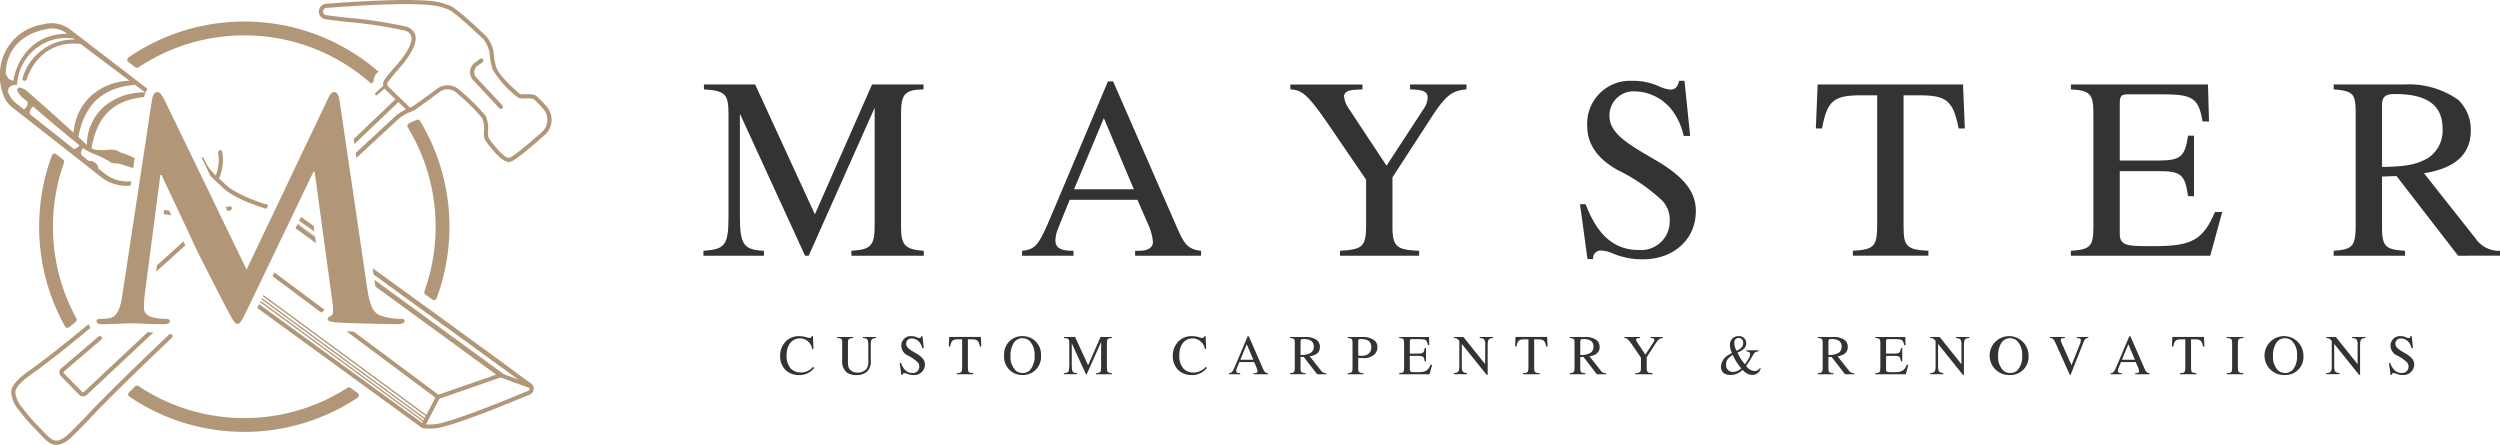 <?xml version="1.0" encoding="UTF-8"?> <svg xmlns="http://www.w3.org/2000/svg" width="309.203" height="55.011" viewBox="0 0 309.203 55.011"><g id="Group_23" data-name="Group 23" transform="translate(-89 -20)"><g id="Group_1" data-name="Group 1" transform="translate(402.18 -415.837)"><path id="Path_1" data-name="Path 1" d="M-296.06,492.107l-.855-.672a.343.343,0,0,0-.532.148,25.246,25.246,0,0,0-1.582,8.825,25.2,25.2,0,0,0,3.2,12.329.342.342,0,0,0,.516.1q.4-.327.808-.669a.339.339,0,0,0,.08-.425,23.507,23.507,0,0,1-2.895-11.331,23.444,23.444,0,0,1,1.367-7.921A.337.337,0,0,0-296.06,492.107Z" transform="translate(-9.31 -36.532)" fill="#b19778"></path><path id="Path_2" data-name="Path 2" d="M-163.656,500.73l.862.625a.345.345,0,0,0,.523-.157,25.285,25.285,0,0,0,1.591-8.848,25.244,25.244,0,0,0-3.632-13.072.345.345,0,0,0-.442-.132c-.108.05-.225.1-.308.13a3.241,3.241,0,0,0-.656.319.348.348,0,0,0-.116.475,23.523,23.523,0,0,1,3.444,12.28,23.557,23.557,0,0,1-1.386,7.99A.338.338,0,0,0-163.656,500.73Z" transform="translate(-96.912 -28.473)" fill="#b19778"></path><path id="Path_3" data-name="Path 3" d="M-266.154,449.282a.338.338,0,0,0,.4.012,23.535,23.535,0,0,1,13.082-3.954,23.546,23.546,0,0,1,15.7,5.976l.294-.27a1.486,1.486,0,0,1,.6-1.221,25.256,25.256,0,0,0-16.6-6.195A25.235,25.235,0,0,0-267,448.068a.345.345,0,0,0-.012.556Z" transform="translate(-30.289 -5.127)" fill="#b19778"></path><path id="Path_4" data-name="Path 4" d="M-239.333,575.55a.338.338,0,0,0-.382-.01,23.5,23.5,0,0,1-12.756,3.742,23.515,23.515,0,0,1-13.081-3.955.338.338,0,0,0-.424.038l-.753.738a.343.343,0,0,0,.046.527,25.255,25.255,0,0,0,14.212,4.361,25.213,25.213,0,0,0,14.019-4.235.342.342,0,0,0,.009-.56Z" transform="translate(-30.494 -91.739)" fill="#b19778"></path><path id="Path_5" data-name="Path 5" d="M-289.272,554.3a.261.261,0,0,0-.188-.086.241.241,0,0,0-.171.072c-1.146,1.084-7.313,6.934-10.347,10.2-.335.359-2.083,2.152-2.377,2.37-1.337,1-1.792.517-2.894-.656-.2-.216-.417-.445-.66-.688a18.338,18.338,0,0,1-1.792-2.08l-.048-.068a3.3,3.3,0,0,1-.9-2c.086-.835,1.515-1.841,2.217-2.336,1.577-1.115,4.122-3.117,7.088-5.576a1.31,1.31,0,0,1-.229-.475c-3,2.487-5.572,4.515-7.17,5.641-.862.609-2.309,1.628-2.415,2.7a3.7,3.7,0,0,0,1,2.357l.048.068a18.741,18.741,0,0,0,1.844,2.138c.236.236.452.465.646.674.722.77,1.286,1.372,2.046,1.372a2.629,2.629,0,0,0,1.532-.653c.356-.263,2.213-2.186,2.446-2.432,3.024-3.25,9.181-9.092,10.323-10.173A.251.251,0,0,0-289.272,554.3Z" transform="translate(-2.638 -77.066)" fill="#b19778"></path><path id="Path_6" data-name="Path 6" d="M-256.737,526.865c1.218-1.081,2.435-2.169,3.616-3.246-.021-.041-.034-.075-.048-.106-.034-.082-.092-.212-.174-.383-1.077.982-2.182,1.977-3.294,2.962Z" transform="translate(-37.136 -57.433)" fill="#b19778"></path><path id="Path_7" data-name="Path 7" d="M-169.734,448.963c-1.16-1.3-1.389-1.368-1.5-1.4a4.414,4.414,0,0,0-1.119-.068,4.214,4.214,0,0,1-.592-.01c-.233-.127-2.552-2.165-2.952-3.243a7.4,7.4,0,0,1-.3-1.382,4.2,4.2,0,0,0-.965-2.542l-.387-.363c-1.68-1.577-3.533-3.277-4.276-3.482-.116-.034-.222-.072-.335-.113-.739-.26-1.755-.616-6.677-.5-2.282.055-5.021.205-8.138.445a.941.941,0,0,0-.886.927.932.932,0,0,0,.811.982c.9.137,1.943.25,3.041.369a51.334,51.334,0,0,1,6.721,1.033,1.072,1.072,0,0,1,.845.674c.219.753-.513,2.155-1.957,3.756-.325.363-.643.739-.944,1.122l-.38.489a.938.938,0,0,0-.174.79l-.965.879a.173.173,0,0,0-.01.243.166.166,0,0,0,.127.055.171.171,0,0,0,.116-.044l.876-.8a1.135,1.135,0,0,0,.12.14l1.238,1.194-5.175,4.929.092.623,5.452-5.2.924.9a6.031,6.031,0,0,0-1.556,1.074l-4.655,4.32.072.5.065.068,4.868-4.515a5.2,5.2,0,0,1,1.83-1.153,1.957,1.957,0,0,0,.356-.161c.345-.192,1.936-1.358,3.209-2.3a1.618,1.618,0,0,1,2.028.092,25.969,25.969,0,0,1,3.2,3.126,3.261,3.261,0,0,1,.233,1.608,2.171,2.171,0,0,0,.137,1.108c.017.027,1.82,2.736,2.949,2.736a.665.665,0,0,0,.082,0c.192-.024.7-.086,4.344-3.321a2.51,2.51,0,0,0,.848-1.748A2.529,2.529,0,0,0-169.734,448.963Zm.127,1.813a2.008,2.008,0,0,1-.674,1.392c-3.359,2.979-3.978,3.185-4.067,3.195-.575.072-2.056-1.721-2.531-2.494a2.292,2.292,0,0,1-.062-.828,3.654,3.654,0,0,0-.308-1.885,24.471,24.471,0,0,0-3.3-3.246,2.132,2.132,0,0,0-2.671-.116c-1.782,1.32-2.9,2.124-3.154,2.268a1.653,1.653,0,0,1-.212.092l-1.071-1.04-1.621-1.567a.438.438,0,0,1-.041-.578l.383-.486c.291-.376.6-.742.917-1.095.934-1.036,2.442-2.962,2.066-4.245a1.554,1.554,0,0,0-1.2-1.026,51.2,51.2,0,0,0-6.8-1.047c-1.091-.12-2.128-.233-3.017-.366a.425.425,0,0,1-.376-.458.43.43,0,0,1,.41-.431c3.109-.239,5.839-.39,8.114-.445,4.83-.113,5.791.226,6.492.475.127.044.243.086.369.12.681.192,3.051,2.415,4.064,3.366l.387.363a3.851,3.851,0,0,1,.807,2.244,7.975,7.975,0,0,0,.325,1.485,12.056,12.056,0,0,0,3.222,3.53,2.363,2.363,0,0,0,.814.055,4.113,4.113,0,0,1,.961.048c.038.014.281.147,1.262,1.249A2.013,2.013,0,0,1-169.608,450.776Z" transform="translate(-75.874 0)" fill="#b19778"></path><path id="Path_8" data-name="Path 8" d="M-142.445,459.313a.95.95,0,0,1-.25-.736.948.948,0,0,1,.384-.676l.646-.472a.256.256,0,0,0,.056-.358.256.256,0,0,0-.358-.056l-.646.472a1.463,1.463,0,0,0-.593,1.042,1.462,1.462,0,0,0,.386,1.135l3.229,3.463a.256.256,0,0,0,.188.082.256.256,0,0,0,.175-.069.256.256,0,0,0,.013-.362Z" transform="translate(-111.828 -13.901)" fill="#b19778"></path><path id="Path_9" data-name="Path 9" d="M-286.546,556.877a.255.255,0,0,0,.027-.359.252.252,0,0,0-.359-.031l-4.6,3.923a.681.681,0,0,0-.236.479.68.68,0,0,0,.192.5l2.258,2.3a.665.665,0,0,0,.479.2.673.673,0,0,0,.458-.178l8.247-7.734c-.25-.007-.493-.014-.725-.024l-7.874,7.382a.159.159,0,0,1-.219,0l-2.258-2.3a.166.166,0,0,1-.044-.116.164.164,0,0,1,.055-.113Z" transform="translate(-14.12 -79.027)" fill="#b19778"></path><path id="Path_10" data-name="Path 10" d="M-309.355,456.422l8.572,6.721a5.065,5.065,0,0,0,3.752,1.156l.082-.547a4.493,4.493,0,0,1-3.455-1.091l-.65-.517c.068-.089.017-.212-.044-.325a1.165,1.165,0,0,0-.694-.547,1.421,1.421,0,0,0-.41-.041l-.872-.694c-.027-.065-.058-.133-.079-.192a.358.358,0,0,1,.021-.239,1.987,1.987,0,0,1,.195-.472c.062.051.13.1.192.154l.93.489.041.024a9.776,9.776,0,0,1,2.285,1.122,1.693,1.693,0,0,0,.8.123,3.232,3.232,0,0,1,.783.209c.4.147.8.239,1.2.363l.185-1.2c-.051-.034-.1-.068-.151-.1a10.738,10.738,0,0,0-1.621-.629,1.7,1.7,0,0,0-.783-.322,4.587,4.587,0,0,0-.865.007,6.177,6.177,0,0,1-1.656-.058l-.257-.168c.66-3.876,2.627-5.9,6.5-6.318a2.617,2.617,0,0,1,.424-1c-2.8-2.158-8.261-6.349-9.393-7.207a3.788,3.788,0,0,0-3.455-.79,6.283,6.283,0,0,0-5.322,5.124,6.809,6.809,0,0,0,.592,4.218,3.977,3.977,0,0,0,1.009,1.074Zm5.617,3.239c-.068.038-.1.1-.222.1-.034,0-.068,0-.1-.007l-4.868-3.865-.571-.452a.972.972,0,0,1,.421-.917c1.857,1.594,3.872,3.291,5.747,4.8A2.053,2.053,0,0,1-303.738,459.661Zm8.514-6.893a7.611,7.611,0,0,0-5.083,1.751,6.346,6.346,0,0,0-2.128,4.738c-.339-.318-.694-.646-1.057-.982.746-3.94,2.928-6.126,7.022-6.441Zm-17.254-2.282c.044-3.075,2.076-5.128,5.47-5.623a3.059,3.059,0,0,1,2.145.657,6.42,6.42,0,0,0-4.153,1.355,7.049,7.049,0,0,0-2.5,4.443,1.307,1.307,0,0,1-.646-.291,1.326,1.326,0,0,1-.106-.2A1.548,1.548,0,0,0-312.478,450.487Zm.253,2.107c.055-.13.1-.294.14-.383a1.112,1.112,0,0,1,.8-.39l.188.031.048-.246a6.1,6.1,0,0,1,6.937-5.514c.058.044.12.089.181.137a6.57,6.57,0,0,0-6.451,4.758.261.261,0,0,0,.154.332.255.255,0,0,0,.089.014.257.257,0,0,0,.239-.168c1.758-4.82,5.781-4.519,6.7-4.382.363.277.65.493.65.493l5.391,4.047a7.508,7.508,0,0,0-4.7,1.813,6.774,6.774,0,0,0-2.217,4.611c-1.464-1.341-3.041-2.747-4.406-3.951l-1.03-.9a2.489,2.489,0,0,0-1.177-.729.3.3,0,0,0-.339.39,2.472,2.472,0,0,0,.889,1.06l.383.332a.53.53,0,0,1,0,.075.973.973,0,0,1-.469.845l-.852-.677A3.09,3.09,0,0,1-312.224,452.594Z" transform="translate(0 -5.499)" fill="#b19778"></path><path id="Path_11" data-name="Path 11" d="M-206.337,517.458l2.535,1.851-.1-.7-2.213-1.615Z" transform="translate(-70.296 -53.393)" fill="#b19778"></path><path id="Path_12" data-name="Path 12" d="M-205.667,516.828l2.21,1.611-.017-.116-2.155-1.573Z" transform="translate(-70.737 -53.236)" fill="#b19778"></path><path id="Path_13" data-name="Path 13" d="M-203.231,515.378c-.633-.448-1.163-.821-1.57-1.108l-.226.472c.393.274.9.629,1.485,1.047l.407.294Z" transform="translate(-71.158 -51.604)" fill="#b19778"></path><path id="Path_14" data-name="Path 14" d="M-214.657,534.792l6.068,4.525a1.689,1.689,0,0,1,.383-.356l-6.226-4.642Z" transform="translate(-64.822 -64.796)" fill="#b19778"></path><path id="Path_15" data-name="Path 15" d="M-239.981,491.275a.337.337,0,0,0-.352-.25h0l1.112,2.3a13.6,13.6,0,0,0,1.043.989,3.747,3.747,0,0,1,.315.308c1.153,1.2,3.5,2.134,5.552,2.774l.226-.472c-1.929-.6-4.31-1.519-5.425-2.678-.106-.106-.212-.219-.335-.322-.106-.092-.215-.188-.322-.284a5.741,5.741,0,0,0,.4-3.291.258.258,0,0,0-.294-.209.259.259,0,0,0-.212.3,5.364,5.364,0,0,1-.294,2.822A5.5,5.5,0,0,1-239.981,491.275Z" transform="translate(-47.926 -35.728)" fill="#b19778"></path><path id="Path_16" data-name="Path 16" d="M-186.163,547.214l0,0a.828.828,0,0,0-.109-.109c-.328-.257-.688-.486-.766-.534-.7-.571-10.836-7.95-18.858-13.737l.116.776,17.89,12.978-1.758-.64-16.036-11.7.017.12,15.728,11.469-.01,0-15.718-11.462.068.469c.01.082.024.164.038.243l14.941,10.9-7.149,2.483-10.477-7.809c-.318-.014-.623-.024-.9-.034l11.008,8.2-1.119,2.138-20.144-14.821-.075.157,20.137,14.815-.113.215-20.13-14.811-.075.157,20.127,14.808-.089.164-20.127-14.787-.075.154L-199.7,551.8l-.082.154-20.164-14.681-.226.469,20.329,14.8.065.034a2.632,2.632,0,0,0,.841.086c.216,0,.482-.01.8-.038,2.107-.174,10.525-3.694,10.884-3.845l.188-.075.6-.246a.793.793,0,0,0,.486-.626.78.78,0,0,0-.185-.616Zm-.325.551a.275.275,0,0,1-.171.219c-.215.092-.445.181-.6.246l-.195.079c-3,1.259-9.106,3.674-10.727,3.807a7.2,7.2,0,0,1-1.122.021l1.666-3.174,7.556-2.624,3.578,1.3A.3.3,0,0,1-186.487,547.764Z" transform="translate(-61.19 -63.815)" fill="#b19778"></path><path id="Path_17" data-name="Path 17" d="M-249.284,496.8c-.258.111-.406.222-.406.406,0,.221.221.332,1.07.406,1.476.11,6.569.221,7.492.221.517,0,.959-.111.959-.406,0-.221-.258-.258-.591-.258a7.373,7.373,0,0,1-2.288-.369c-1.107-.332-1.476-1.4-1.808-3.727l-3.359-22.809c-.111-.775-.332-1.144-.664-1.144s-.517.3-.812.886l-10.038,21.073L-269.8,470.268c-.48-.959-.7-1.144-1-1.144s-.516.332-.627.959l-3.654,24.063c-.185,1.255-.48,2.694-1.513,2.915a4.726,4.726,0,0,1-1.107.111c-.369,0-.59.074-.59.258,0,.332.3.406.664.406,1.181,0,2.952-.111,3.654-.111.664,0,2.325.111,3.875.111.554,0,.886-.074.886-.406,0-.185-.259-.258-.554-.258a7.144,7.144,0,0,1-1.55-.184c-.628-.148-1.107-.48-1.107-1.181a14.65,14.65,0,0,1,.111-1.735l1.919-14.689h.148c1.292,2.768,3.506,7.418,3.838,8.193.443,1.034,3.358,6.68,4.244,8.378.59,1.107.959,1.845,1.292,1.845s.517-.332,1.366-2.067l8.046-16.755h.148l2.215,16.239C-248.951,496.25-249.062,496.73-249.284,496.8Z" transform="translate(-22.954 -21.901)" fill="#b19778"></path><path id="Path_18" data-name="Path 18" d="M-253.959,511.75l-.068.51c.311.058.626.1.948.137-.086-.181-.171-.363-.257-.547C-253.545,511.822-253.753,511.788-253.959,511.75Z" transform="translate(-38.919 -49.946)" fill="#b19778"></path><path id="Path_19" data-name="Path 19" d="M-231.162,510.425c-.01,0-.178.044-.465.1l.233.475c.2-.044.328-.075.359-.082a.256.256,0,0,0,.185-.311A.255.255,0,0,0-231.162,510.425Z" transform="translate(-53.657 -49.069)" fill="#b19778"></path></g><g id="Group_4" data-name="Group 4" transform="translate(263.441 -455.222)"><g id="Group_2" data-name="Group 2" transform="translate(-87.441 485.222)"><path id="Path_20" data-name="Path 20" d="M-69.141,507.3v-.607c2.527-.161,2.879-.672,2.879-3.328V489l-8.158,18.3h-.448l-8.062-17.564V502.47c0,3.52.512,4.1,2.976,4.224v.607h-7.486v-.607c2.655-.192,3.1-.641,3.1-4.224V489.737c0-2.432-.416-2.847-3.039-3.008v-.608h6.335l7.39,16.06,7.071-16.06h6.367v.608c-2.3.032-2.784.576-2.784,2.975v14.013c0,2.272.48,2.815,2.815,2.976v.607Z" transform="translate(87.441 -485.674)" fill="#333"></path><path id="Path_21" data-name="Path 21" d="M5.769,506.914v-.607c1.152,0,1.375-.064,1.759-.289a.929.929,0,0,0,.448-.768,6.728,6.728,0,0,0-.608-2.239L6.057,500H-2.325L-3.8,503.651a4.223,4.223,0,0,0-.288,1.344c0,.992.7,1.312,2.239,1.312v.607H-8.212v-.607c1.855-.192,2.143-.865,4.031-5.343l6.591-15.612h.64l7.87,18.012c.9,2.079,1.344,2.751,3.007,2.943v.607ZM1.9,489.894l-3.679,8.8h7.39Z" transform="translate(47.623 -485.287)" fill="#333"></path><path id="Path_22" data-name="Path 22" d="M80.263,486.73c-1.887.16-2.623.832-4.415,3.584l-4.735,7.294v6.143c0,2.5.608,2.815,3.3,2.943v.607h-9.79v-.607c2.847-.192,3.231-.48,3.231-3.328V497.9l-4.191-6.143c-2.943-4.319-3.647-4.958-5.183-5.023v-.608H67.4v.608l-.768.032c-1.024.032-1.5.32-1.5.832a2.963,2.963,0,0,0,.576,1.5l4.671,7.07,4.639-7.1a2.557,2.557,0,0,0,.448-1.344c-.032-.7-.512-.96-2.175-.992v-.608h6.974Z" transform="translate(14.109 -485.674)" fill="#333"></path><path id="Path_23" data-name="Path 23" d="M143.33,492.036a8.29,8.29,0,0,0-1.312-3.007,5.926,5.926,0,0,0-4.639-2.5,2.977,2.977,0,0,0-3.231,3.04c0,2.175,2.368,3.519,5.727,5.471,3.391,1.983,4.958,3.839,4.958,6.27,0,3.584-2.815,5.983-6.526,5.983a9.353,9.353,0,0,1-3.776-.736,4.1,4.1,0,0,0-1.5-.352.942.942,0,0,0-.9,1.056h-.7l-.928-6.783h.7c1.472,3.872,3.551,5.663,6.591,5.663a3.54,3.54,0,0,0,3.807-3.583,3.456,3.456,0,0,0-.928-2.527,22.458,22.458,0,0,0-5.375-3.711c-2.879-1.536-3.9-3.519-3.9-5.5a5.3,5.3,0,0,1,5.567-5.6,7.632,7.632,0,0,1,3.359.7,3.885,3.885,0,0,0,1.408.384c.544,0,.9-.384,1.024-1.087h.672l.7,6.814Z" transform="translate(-22.088 -485.222)" fill="#333"></path><path id="Path_24" data-name="Path 24" d="M206.811,491.561c-.7-3.519-1.536-4.1-4.927-4.1H200v16.285c0,2.431.448,2.815,3.071,2.943v.607h-9.342v-.607c2.656-.161,3.008-.512,3.008-3.328v-15.9h-1.92c-3.391,0-4.256.576-4.9,4.1h-.768l.224-5.439h17.98l.224,5.439Z" transform="translate(-51.564 -485.674)" fill="#333"></path><path id="Path_25" data-name="Path 25" d="M269.8,507.3H252.56v-.607c2.463-.161,2.783-.577,2.783-3.04V489.705c0-2.367-.384-2.847-2.783-2.975v-.608h16.956l.128,4.575h-.8c-.48-2.879-1.216-3.359-4.927-3.359h-4.191c-.9,0-1.12.128-1.12,1.152v7.038h4.831c2.751,0,3.231-.544,3.615-3.072h.736v7.486h-.736c-.384-2.687-.864-3.1-3.615-3.1h-4.831v7.774c0,1.344.864,1.5,3.231,1.5h1.151c4.575,0,5.951-.832,7.391-4.223h.9Z" transform="translate(-83.431 -485.674)" fill="#333"></path><path id="Path_26" data-name="Path 26" d="M333.287,507.3l-7.615-9.854-1.791.064v6.207c0,2.431.384,2.815,2.847,2.976v.607H317.9v-.607c2.4-.192,2.72-.544,2.72-3.36V489.673c0-2.367-.256-2.751-2.72-2.943v-.608h8.7a10.612,10.612,0,0,1,6.687,1.888,5.066,5.066,0,0,1,1.567,3.839c0,2.783-1.791,4.639-5.79,5.247l6.4,8.094a3.47,3.47,0,0,0,3.008,1.5v.607Zm-9.406-10.974c3.072-.064,4.191-.287,5.663-1.088a4.058,4.058,0,0,0,1.824-3.647c0-2.879-1.887-4.287-5.855-4.287-1.087,0-1.632.224-1.632,1.344Z" transform="translate(-116.267 -485.674)" fill="#333"></path></g><g id="Group_3" data-name="Group 3" transform="translate(-77.958 516.798)"><path id="Path_27" data-name="Path 27" d="M-64.162,552.623a2.221,2.221,0,0,1-1.9.885,2.355,2.355,0,0,1-1.645-.62,2.436,2.436,0,0,1-.669-1.742,2.519,2.519,0,0,1,.627-1.721,2.216,2.216,0,0,1,1.693-.724,3.115,3.115,0,0,1,.829.1,2.462,2.462,0,0,0,.481.125.3.3,0,0,0,.292-.23h.14l.063,1.582h-.161a1.485,1.485,0,0,0-.362-.774,1.5,1.5,0,0,0-1.122-.53c-1.052,0-1.672.85-1.672,2.056a2.378,2.378,0,0,0,.5,1.665,1.688,1.688,0,0,0,1.241.5,2.013,2.013,0,0,0,1.533-.7Z" transform="translate(68.378 -548.7)" fill="#333"></path><path id="Path_28" data-name="Path 28" d="M-49.381,549.028c-.585.056-.655.223-.655.885v1.777a1.883,1.883,0,0,1-.377,1.408,1.788,1.788,0,0,1-1.407.508,1.916,1.916,0,0,1-1.185-.32,1.749,1.749,0,0,1-.564-1.512v-2.16c0-.467-.077-.544-.627-.586V548.9h1.972v.132c-.558.049-.634.133-.634.655v2.174c0,.543.027.857.306,1.128a1.232,1.232,0,0,0,.892.314,1.4,1.4,0,0,0,1.059-.411,1.556,1.556,0,0,0,.258-1.122v-1.833c0-.718-.091-.871-.655-.906V548.9h1.617Z" transform="translate(61.251 -548.799)" fill="#333"></path><path id="Path_29" data-name="Path 29" d="M-35.848,550.184a1.8,1.8,0,0,0-.286-.655,1.29,1.29,0,0,0-1.01-.544.648.648,0,0,0-.7.662c0,.475.516.767,1.247,1.192s1.08.836,1.08,1.366a1.315,1.315,0,0,1-1.422,1.3,2.039,2.039,0,0,1-.822-.16.9.9,0,0,0-.327-.077.205.205,0,0,0-.195.23h-.154l-.2-1.477h.154c.32.843.773,1.233,1.435,1.233a.771.771,0,0,0,.829-.78.75.75,0,0,0-.2-.55,4.871,4.871,0,0,0-1.17-.808,1.352,1.352,0,0,1-.85-1.2,1.154,1.154,0,0,1,1.212-1.219,1.668,1.668,0,0,1,.732.153.845.845,0,0,0,.306.084c.118,0,.195-.084.223-.237h.146l.153,1.484Z" transform="translate(53.434 -548.7)" fill="#333"></path><path id="Path_30" data-name="Path 30" d="M-22.588,550.08c-.153-.767-.335-.892-1.073-.892h-.411v3.547c0,.53.1.613.669.641v.133h-2.035v-.133c.578-.034.655-.111.655-.724v-3.463H-25.2c-.739,0-.927.125-1.066.892h-.167l.049-1.184h3.916l.049,1.184Z" transform="translate(47.299 -548.799)" fill="#333"></path><path id="Path_31" data-name="Path 31" d="M-10.393,553.508a2.236,2.236,0,0,1-2.279-2.425,2.216,2.216,0,0,1,2.279-2.383,2.248,2.248,0,0,1,2.278,2.4A2.234,2.234,0,0,1-10.393,553.508Zm.85-4.23a1.3,1.3,0,0,0-.857-.327,1.29,1.29,0,0,0-1,.467,2.75,2.75,0,0,0-.481,1.679,2.408,2.408,0,0,0,.627,1.846,1.257,1.257,0,0,0,.864.313,1.264,1.264,0,0,0,.9-.334,2.565,2.565,0,0,0,.579-1.86A2.333,2.333,0,0,0-9.543,549.278Z" transform="translate(40.382 -548.7)" fill="#333"></path><path id="Path_32" data-name="Path 32" d="M6.153,553.509v-.133c.551-.034.627-.146.627-.724v-3.129L5,553.509h-.1L3.15,549.683v2.773c0,.767.111.892.648.919v.133H2.167v-.133c.579-.042.676-.139.676-.919v-2.773c0-.53-.091-.62-.662-.655V548.9H3.561l1.61,3.5,1.54-3.5H8.1v.132c-.5.007-.606.125-.606.648v3.052c0,.494.1.613.613.647v.133Z" transform="translate(32.925 -548.799)" fill="#333"></path><path id="Path_33" data-name="Path 33" d="M33.473,552.623a2.219,2.219,0,0,1-1.9.885,2.355,2.355,0,0,1-1.645-.62,2.436,2.436,0,0,1-.669-1.742,2.519,2.519,0,0,1,.627-1.721,2.216,2.216,0,0,1,1.693-.724,3.11,3.11,0,0,1,.829.1,2.466,2.466,0,0,0,.481.125.3.3,0,0,0,.292-.23h.139l.063,1.582h-.16a1.548,1.548,0,0,0-1.484-1.3c-1.053,0-1.672.85-1.672,2.056a2.378,2.378,0,0,0,.5,1.665,1.688,1.688,0,0,0,1.241.5,2.011,2.011,0,0,0,1.533-.7Z" transform="translate(19.31 -548.7)" fill="#333"></path><path id="Path_34" data-name="Path 34" d="M46.274,553.424v-.133c.251,0,.3-.013.384-.063a.2.2,0,0,0,.1-.167,1.468,1.468,0,0,0-.132-.487l-.286-.655H44.511l-.32.794a.92.92,0,0,0-.063.293c0,.216.153.285.487.285v.133H43.229v-.133c.4-.042.467-.188.878-1.163l1.435-3.4h.139l1.714,3.923c.2.453.292.6.655.641v.133Zm-.843-3.707-.8,1.916h1.61Z" transform="translate(12.289 -548.714)" fill="#333"></path><path id="Path_35" data-name="Path 35" d="M61.757,553.509,60.1,551.362l-.39.014v1.352c0,.529.084.613.62.647v.133H58.406v-.133c.522-.042.592-.118.592-.731v-2.975c0-.516-.056-.6-.592-.641V548.9h1.9a2.309,2.309,0,0,1,1.456.411,1.1,1.1,0,0,1,.342.836c0,.606-.39,1.011-1.262,1.143l1.394,1.763a.753.753,0,0,0,.655.327v.133Zm-2.048-2.39a2.319,2.319,0,0,0,1.233-.237.884.884,0,0,0,.4-.794c0-.627-.411-.934-1.275-.934-.237,0-.355.049-.355.293Z" transform="translate(4.661 -548.799)" fill="#333"></path><path id="Path_36" data-name="Path 36" d="M74.574,548.9a2.315,2.315,0,0,1,1.512.439,1.044,1.044,0,0,1,.349.829,1.186,1.186,0,0,1-.4.913,1.875,1.875,0,0,1-1.491.425c-.181,0-.292-.007-.481-.021v1.248c0,.529.091.62.655.647v.133H72.77v-.133c.543-.042.585-.118.585-.717v-2.989c0-.516-.07-.6-.585-.641V548.9Zm-.508,2.306c.16.014.286.021.425.021.767,0,1.185-.4,1.185-1.024,0-.767-.418-1.046-1.366-1.046-.2,0-.244.063-.244.251Z" transform="translate(-2.558 -548.799)" fill="#333"></path><path id="Path_37" data-name="Path 37" d="M89.307,553.509H85.551v-.133c.537-.034.606-.125.606-.662v-3.038c0-.515-.084-.62-.606-.648V548.9h3.693l.027,1H89.1c-.1-.627-.265-.731-1.073-.731h-.913c-.195,0-.244.027-.244.251v1.533H87.92c.6,0,.7-.119.787-.67h.16v1.631h-.16c-.084-.585-.188-.676-.787-.676H86.868v1.693c0,.293.188.327.7.327h.251c1,0,1.3-.181,1.61-.919h.2Z" transform="translate(-8.981 -548.799)" fill="#333"></path><path id="Path_38" data-name="Path 38" d="M103.988,549.028c-.265.028-.369.049-.46.125-.132.118-.2.272-.2.822v3.609H103.2l-3.073-3.825v2.7c0,.718.111.837.648.913v.133H99.145v-.133c.572-.063.676-.167.676-.913V549.4c-.23-.286-.334-.369-.676-.369V548.9h1.184l2.69,3.365v-2.369a1.067,1.067,0,0,0-.132-.683c-.118-.132-.244-.146-.55-.181V548.9h1.651Z" transform="translate(-15.813 -548.799)" fill="#333"></path><path id="Path_39" data-name="Path 39" d="M118.21,550.08c-.154-.767-.335-.892-1.073-.892h-.411v3.547c0,.53.1.613.669.641v.133h-2.035v-.133c.579-.034.655-.111.655-.724v-3.463H115.6c-.738,0-.927.125-1.066.892h-.167l.049-1.184h3.916l.049,1.184Z" transform="translate(-23.461 -548.799)" fill="#333"></path><path id="Path_40" data-name="Path 40" d="M131.308,553.509l-1.658-2.146-.39.014v1.352c0,.529.084.613.62.647v.133h-1.923v-.133c.523-.042.592-.118.592-.731v-2.975c0-.516-.055-.6-.592-.641V548.9h1.9a2.306,2.306,0,0,1,1.455.411,1.1,1.1,0,0,1,.342.836c0,.606-.39,1.011-1.261,1.143l1.393,1.763a.754.754,0,0,0,.655.327v.133Zm-2.048-2.39a2.322,2.322,0,0,0,1.234-.237.883.883,0,0,0,.4-.794c0-.627-.411-.934-1.275-.934-.237,0-.356.049-.356.293Z" transform="translate(-30.293 -548.799)" fill="#333"></path><path id="Path_41" data-name="Path 41" d="M146.31,549.028c-.411.035-.572.181-.962.78l-1.031,1.589v1.338c0,.544.132.613.718.641v.133H142.9v-.133c.62-.042.7-.1.7-.724V551.46l-.913-1.338c-.641-.94-.794-1.08-1.129-1.094V548.9h1.944v.132l-.167.007c-.223.007-.327.07-.327.181a.64.64,0,0,0,.125.327l1.017,1.54,1.011-1.547a.558.558,0,0,0,.1-.293c-.007-.154-.111-.209-.474-.216V548.9h1.519Z" transform="translate(-37.131 -548.799)" fill="#333"></path><path id="Path_42" data-name="Path 42" d="M170.467,552.714a1.121,1.121,0,0,1-1.052.787,1.617,1.617,0,0,1-1.185-.634,2.094,2.094,0,0,1-1.5.634c-.746,0-1.192-.349-1.192-1.045a1.858,1.858,0,0,1,1.094-1.519l.265-.153a2.455,2.455,0,0,1-.244-1.038,1.018,1.018,0,0,1,1.06-1.045.856.856,0,0,1,.955.864c0,.5-.265.822-1.08,1.171a5.374,5.374,0,0,0,.92,1.436c.453-.6.641-.934.641-1.255,0-.209-.1-.293-.453-.327v-.146h1.5v.146a.668.668,0,0,0-.655.411c-.321.509-.494.85-.878,1.365a1.3,1.3,0,0,0,1.059.641.73.73,0,0,0,.641-.369ZM167,551.02c-.606.39-.823.7-.823,1.177a.847.847,0,0,0,.865.934,1.637,1.637,0,0,0,1.017-.446A6.725,6.725,0,0,1,167,551.02Zm.752-2.1a.534.534,0,0,0-.55.578,1.827,1.827,0,0,0,.278,1.01c.6-.272.816-.565.816-.976A.567.567,0,0,0,167.749,548.923Z" transform="translate(-49.177 -548.7)" fill="#333"></path><path id="Path_43" data-name="Path 43" d="M193.007,553.509l-1.658-2.146-.391.014v1.352c0,.529.084.613.62.647v.133h-1.923v-.133c.523-.042.592-.118.592-.731v-2.975c0-.516-.056-.6-.592-.641V548.9h1.9a2.31,2.31,0,0,1,1.457.411,1.1,1.1,0,0,1,.341.836c0,.606-.39,1.011-1.261,1.143l1.394,1.763a.753.753,0,0,0,.655.327v.133Zm-2.049-2.39a2.323,2.323,0,0,0,1.234-.237.885.885,0,0,0,.4-.794c0-.627-.411-.934-1.275-.934-.237,0-.356.049-.356.293Z" transform="translate(-61.3 -548.799)" fill="#333"></path><path id="Path_44" data-name="Path 44" d="M207.719,553.509h-3.756v-.133c.537-.034.606-.125.606-.662v-3.038c0-.515-.084-.62-.606-.648V548.9h3.693l.028,1h-.174c-.1-.627-.265-.731-1.073-.731h-.913c-.2,0-.244.027-.244.251v1.533h1.053c.6,0,.7-.119.787-.67h.16v1.631h-.16c-.084-.585-.188-.676-.787-.676H205.28v1.693c0,.293.188.327.7.327h.251c1,0,1.3-.181,1.61-.919h.194Z" transform="translate(-68.49 -548.799)" fill="#333"></path><path id="Path_45" data-name="Path 45" d="M222.4,549.028c-.265.028-.369.049-.46.125-.132.118-.2.272-.2.822v3.609h-.125l-3.073-3.825v2.7c0,.718.111.837.648.913v.133h-1.631v-.133c.571-.063.676-.167.676-.913V549.4c-.23-.286-.334-.369-.676-.369V548.9h1.184l2.69,3.365v-2.369a1.067,1.067,0,0,0-.132-.683c-.118-.132-.244-.146-.55-.181V548.9H222.4Z" transform="translate(-75.322 -548.799)" fill="#333"></path><path id="Path_46" data-name="Path 46" d="M235.151,553.508a2.407,2.407,0,1,1,2.278-2.4A2.236,2.236,0,0,1,235.151,553.508Zm.85-4.23a1.291,1.291,0,0,0-1.853.14,2.747,2.747,0,0,0-.481,1.679,2.408,2.408,0,0,0,.627,1.846,1.362,1.362,0,0,0,1.763-.021,2.563,2.563,0,0,0,.579-1.86A2.331,2.331,0,0,0,236,549.278Z" transform="translate(-83.019 -548.7)" fill="#333"></path><path id="Path_47" data-name="Path 47" d="M252.094,549.028c-.279.007-.439.118-.641.634l-1.547,3.923h-.1l-1.7-3.791c-.3-.676-.4-.76-.753-.767V548.9h1.847v.132l-.2.014c-.223.014-.314.077-.314.216a2.419,2.419,0,0,0,.272.746l1.059,2.383,1.024-2.571a1.525,1.525,0,0,0,.132-.5c0-.272-.223-.258-.5-.286V548.9h1.422Z" transform="translate(-90.294 -548.799)" fill="#333"></path><path id="Path_48" data-name="Path 48" d="M265.471,553.424v-.133c.251,0,.3-.013.383-.063a.2.2,0,0,0,.1-.167,1.467,1.467,0,0,0-.132-.487l-.286-.655h-1.826l-.32.794a.921.921,0,0,0-.063.293c0,.216.154.285.488.285v.133h-1.387v-.133c.4-.042.467-.188.878-1.163l1.436-3.4h.139l1.715,3.923c.194.453.292.6.655.641v.133Zm-.843-3.707-.8,1.916h1.61Z" transform="translate(-97.872 -548.714)" fill="#333"></path><path id="Path_49" data-name="Path 49" d="M281.533,550.08c-.154-.767-.335-.892-1.073-.892h-.411v3.547c0,.53.1.613.669.641v.133h-2.035v-.133c.579-.034.655-.111.655-.724v-3.463h-.418c-.739,0-.927.125-1.067.892h-.167l.048-1.184h3.916l.049,1.184Z" transform="translate(-105.541 -548.799)" fill="#333"></path><path id="Path_50" data-name="Path 50" d="M291.294,553.509v-.133c.585-.021.676-.1.676-.647v-3.059c0-.551-.084-.606-.676-.641V548.9h2.069v.132c-.586.028-.682.111-.682.641v3.059c0,.522.111.626.682.647v.133Z" transform="translate(-112.38 -548.799)" fill="#333"></path><path id="Path_51" data-name="Path 51" d="M303.5,553.508a2.407,2.407,0,1,1,2.278-2.4A2.236,2.236,0,0,1,303.5,553.508Zm.85-4.23a1.292,1.292,0,0,0-1.853.14,2.75,2.75,0,0,0-.481,1.679,2.408,2.408,0,0,0,.627,1.846,1.362,1.362,0,0,0,1.763-.021,2.562,2.562,0,0,0,.578-1.86A2.331,2.331,0,0,0,304.349,549.278Z" transform="translate(-117.369 -548.7)" fill="#333"></path><path id="Path_52" data-name="Path 52" d="M320.9,549.028c-.265.028-.369.049-.46.125-.132.118-.2.272-.2.822v3.609h-.125l-3.073-3.825v2.7c0,.718.111.837.648.913v.133H316.06v-.133c.571-.063.676-.167.676-.913V549.4c-.23-.286-.334-.369-.676-.369V548.9h1.184l2.69,3.365v-2.369a1.067,1.067,0,0,0-.132-.683c-.118-.132-.244-.146-.55-.181V548.9H320.9Z" transform="translate(-124.826 -548.799)" fill="#333"></path><path id="Path_53" data-name="Path 53" d="M334.436,550.184a1.811,1.811,0,0,0-.286-.655,1.292,1.292,0,0,0-1.011-.544.648.648,0,0,0-.7.662c0,.475.515.767,1.248,1.192s1.08.836,1.08,1.366a1.315,1.315,0,0,1-1.421,1.3,2.041,2.041,0,0,1-.823-.16.892.892,0,0,0-.327-.077.205.205,0,0,0-.2.23h-.153l-.2-1.477h.153c.321.843.774,1.233,1.436,1.233a.771.771,0,0,0,.829-.78.752.752,0,0,0-.2-.55,4.883,4.883,0,0,0-1.171-.808,1.351,1.351,0,0,1-.85-1.2,1.154,1.154,0,0,1,1.213-1.219,1.663,1.663,0,0,1,.731.153.847.847,0,0,0,.307.084c.118,0,.2-.084.223-.237h.147l.153,1.484Z" transform="translate(-132.657 -548.7)" fill="#333"></path></g></g></g></svg> 